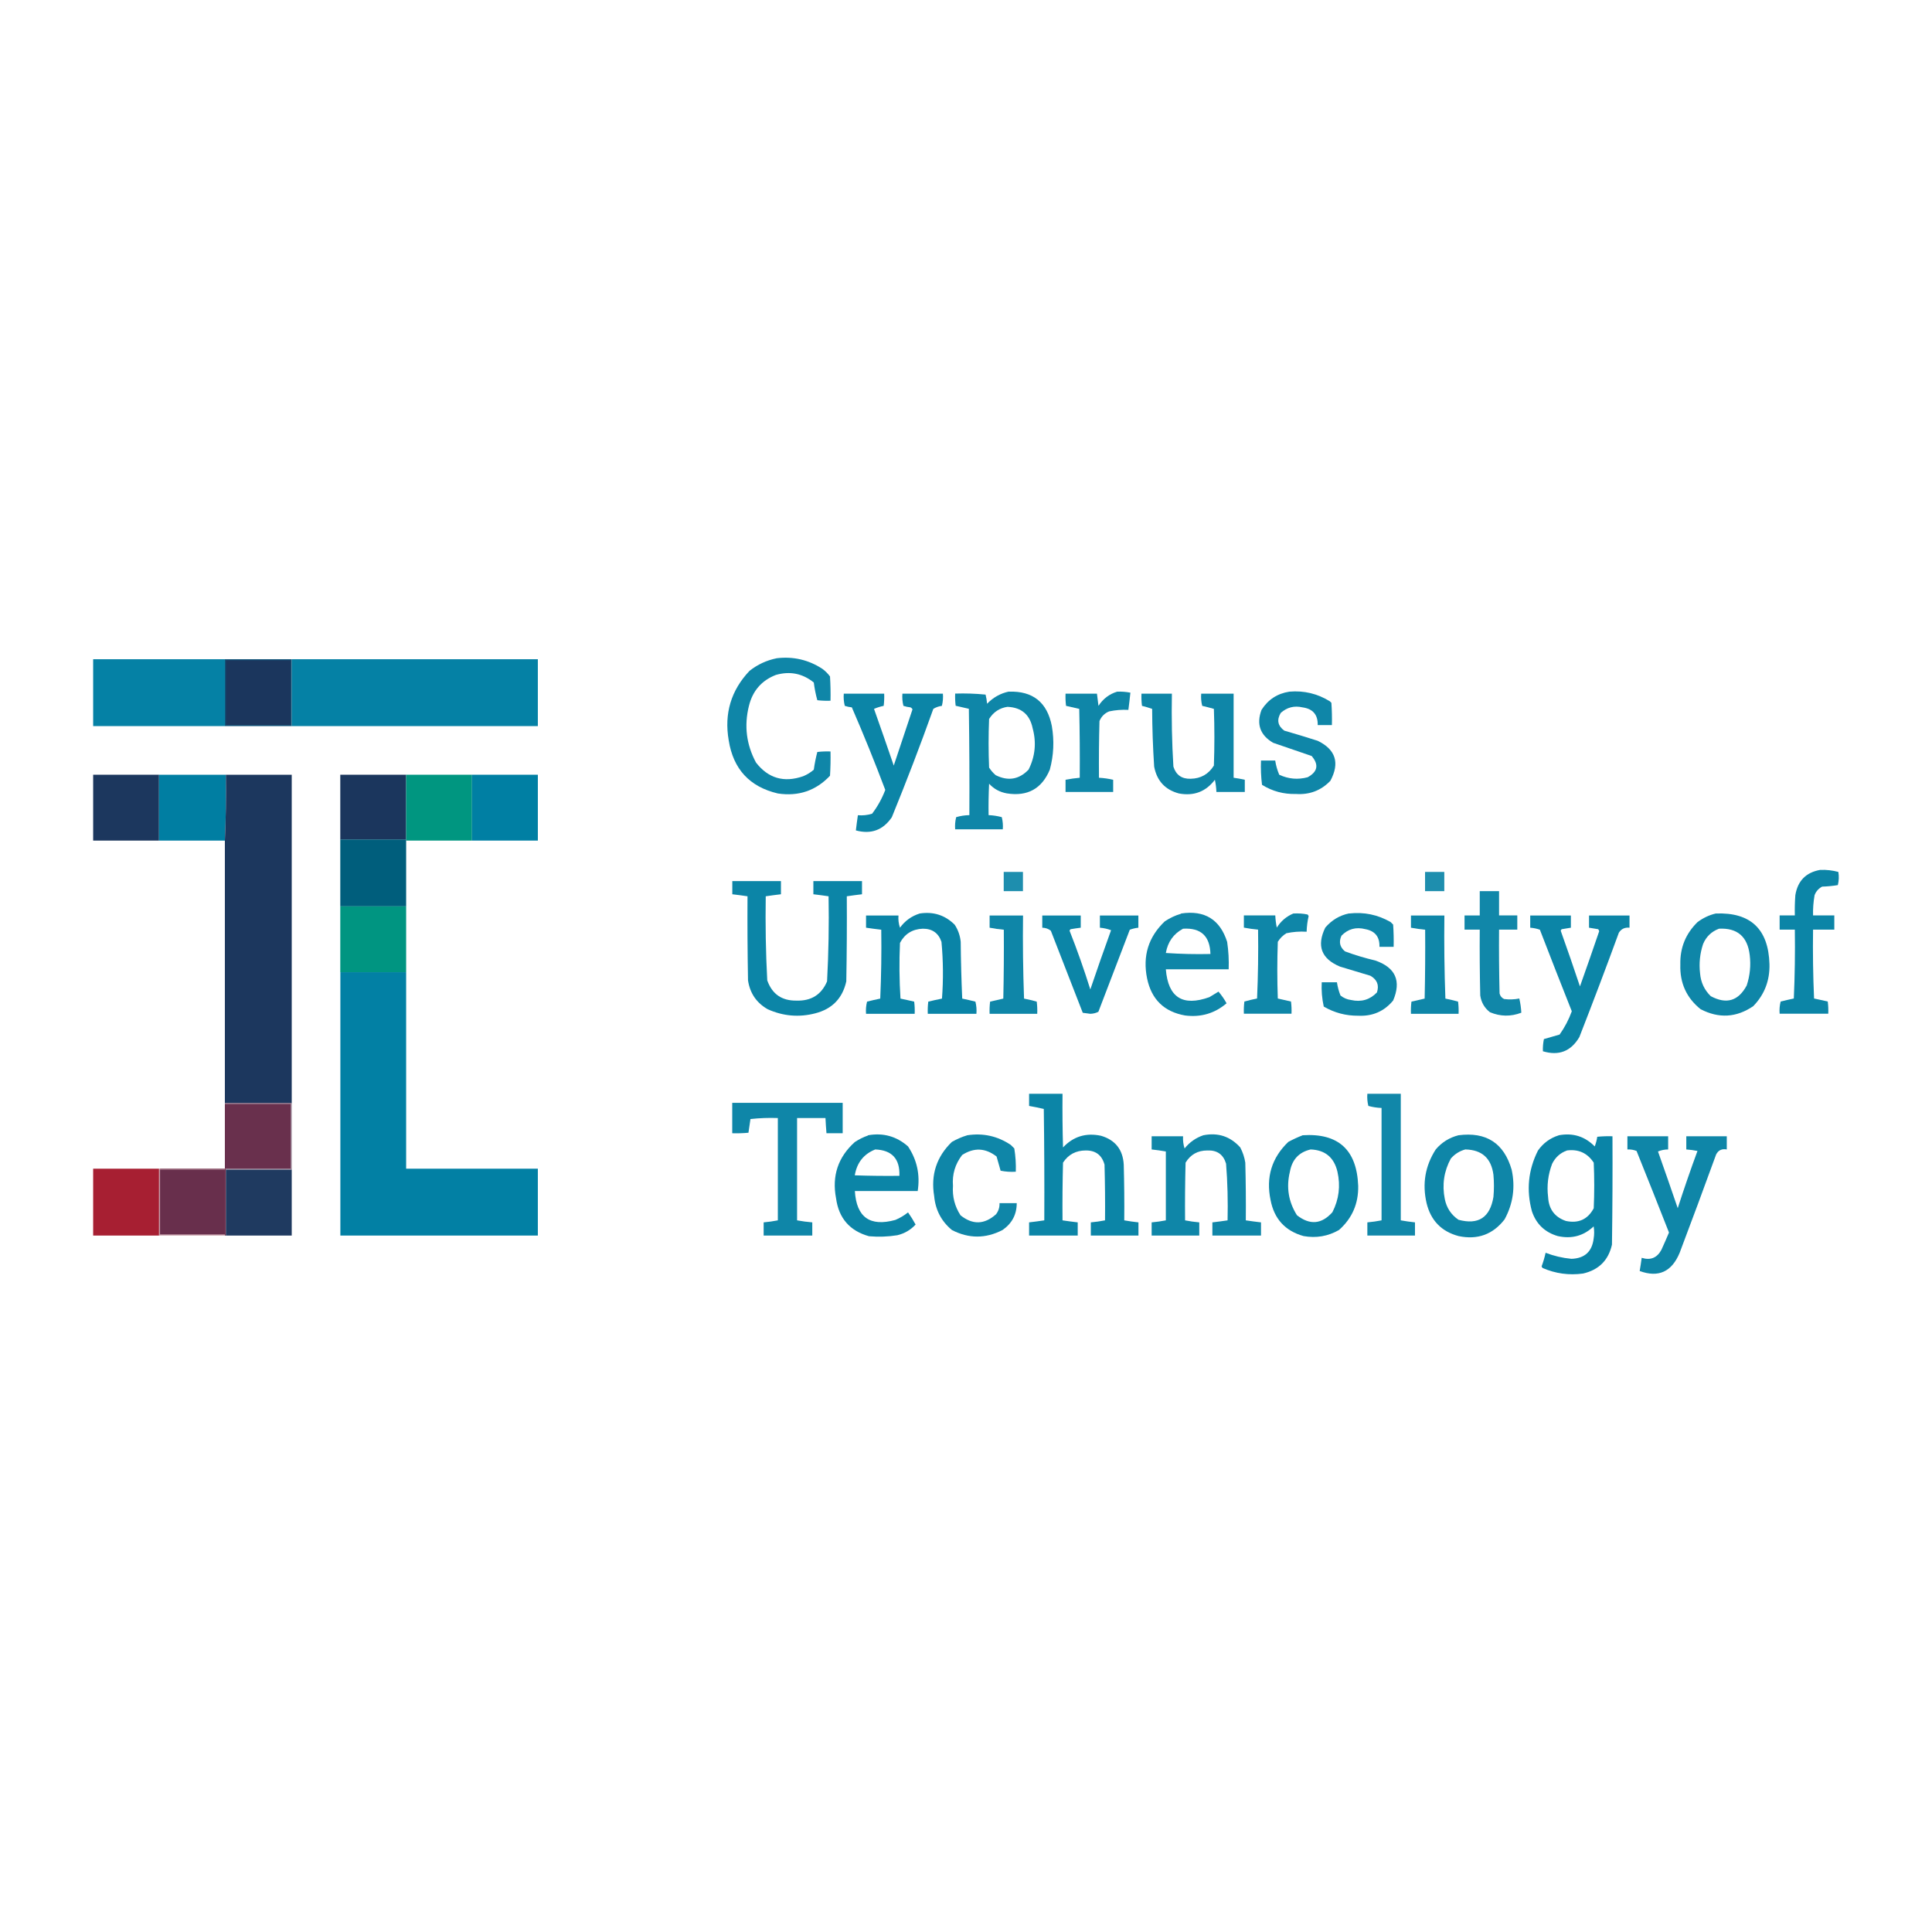 <?xml version="1.0" encoding="UTF-8"?><svg id="Capa_1" xmlns="http://www.w3.org/2000/svg" viewBox="0 0 230 230"><defs><style>.cls-1{fill:#009581;}.cls-1,.cls-2,.cls-3,.cls-4,.cls-5,.cls-6,.cls-7,.cls-8,.cls-9,.cls-10,.cls-11,.cls-12,.cls-13,.cls-14,.cls-15,.cls-16,.cls-17,.cls-18,.cls-19,.cls-20,.cls-21,.cls-22,.cls-23,.cls-24,.cls-25,.cls-26,.cls-27,.cls-28,.cls-29,.cls-30,.cls-31,.cls-32,.cls-33,.cls-34,.cls-35,.cls-36{fill-rule:evenodd;}.cls-2{fill:#563050;opacity:.63;}.cls-2,.cls-3,.cls-6,.cls-7,.cls-8,.cls-9,.cls-10,.cls-11,.cls-14,.cls-15,.cls-16,.cls-18,.cls-19,.cls-20,.cls-21,.cls-22,.cls-23,.cls-24,.cls-25,.cls-26,.cls-27,.cls-28,.cls-29,.cls-30,.cls-32,.cls-33,.cls-34,.cls-35,.cls-36{isolation:isolate;}.cls-3{opacity:.93;}.cls-3,.cls-7,.cls-8,.cls-9,.cls-11,.cls-14,.cls-15,.cls-16,.cls-21,.cls-23,.cls-24,.cls-25,.cls-26,.cls-28,.cls-29,.cls-30,.cls-32,.cls-33,.cls-34,.cls-35,.cls-36{fill:#007fa3;}.cls-4{fill:#0f557b;}.cls-5{fill:#009680;}.cls-6{opacity:.99;}.cls-6,.cls-20,.cls-27,.cls-31{fill:#1b365d;}.cls-7{opacity:.94;}.cls-8{opacity:.88;}.cls-9{opacity:.95;}.cls-10,.cls-12{fill:#682f4c;}.cls-10,.cls-32{opacity:.99;}.cls-11{opacity:.98;}.cls-13{fill:#007ea2;}.cls-14{opacity:.95;}.cls-15{opacity:.94;}.cls-16{opacity:.94;}.cls-17{fill:#005e7c;}.cls-18{fill:#84253f;opacity:.44;}.cls-19{fill:#a5192d;opacity:.97;}.cls-20{opacity:.99;}.cls-21{opacity:.96;}.cls-22{fill:#732a47;opacity:.95;}.cls-23{opacity:.94;}.cls-24{opacity:.94;}.cls-25{opacity:.98;}.cls-26{opacity:.94;}.cls-27{opacity:.98;}.cls-28{opacity:.95;}.cls-29{opacity:.94;}.cls-30{opacity:.94;}.cls-33{opacity:.94;}.cls-34{opacity:.95;}.cls-35{opacity:.95;}.cls-36{opacity:1;}</style></defs><path class="cls-33" d="m92.48,78.36c1.97-.23,3.78.19,5.43,1.27.35.26.65.56.9.9.06.96.08,1.93.06,2.89-.52.02-1.05,0-1.57-.06-.19-.69-.33-1.39-.42-2.11-1.34-1.08-2.84-1.38-4.52-.9-1.69.66-2.76,1.89-3.2,3.68-.59,2.36-.31,4.61.84,6.75,1.46,1.88,3.33,2.42,5.61,1.63.47-.19.89-.45,1.27-.78.1-.72.24-1.42.42-2.11.52-.06,1.04-.08,1.57-.06.02.97,0,1.93-.06,2.89-1.68,1.78-3.75,2.48-6.21,2.11-3.36-.79-5.31-2.9-5.85-6.33-.55-3.19.28-5.94,2.47-8.26.97-.77,2.06-1.27,3.26-1.51Z"/><path class="cls-25" d="m26.77,78.48v7.96h-15.68v-7.96h15.68Z"/><path class="cls-11" d="m34.73,78.48h29.3v7.96h-29.3v-7.96Z"/><path class="cls-4" d="m26.77,78.48h7.96v7.96h-7.96v-7.96Z"/><path class="cls-31" d="m26.89,78.6h7.72v7.72h-7.72v-7.72Z"/><path class="cls-33" d="m120.1,82.34c2.86-.1,4.57,1.27,5.12,4.1.3,1.75.22,3.48-.24,5.18-.95,2.28-2.66,3.22-5.12,2.83-.84-.15-1.54-.53-2.11-1.15-.06,1.25-.08,2.49-.06,3.74.53.02,1.06.1,1.57.24.12.48.16.96.12,1.45h-5.67c-.04-.49,0-.97.12-1.45.51-.15,1.03-.23,1.57-.24.02-4.22,0-8.44-.06-12.66-.52-.12-1.05-.24-1.57-.36-.06-.48-.08-.96-.06-1.45,1.21-.04,2.41,0,3.62.12.09.35.15.72.18,1.09.72-.75,1.59-1.24,2.59-1.45Zm-.12,1.81c1.63.08,2.62.93,2.95,2.53.47,1.71.31,3.36-.48,4.94-1.13,1.18-2.44,1.4-3.92.66-.31-.27-.57-.57-.78-.9-.08-1.93-.08-3.86,0-5.79.53-.84,1.27-1.32,2.23-1.45Z"/><path class="cls-29" d="m133,82.34c.53-.02,1.05.02,1.57.12-.07.68-.15,1.37-.24,2.05-.78-.04-1.54.02-2.29.18-.54.22-.92.6-1.15,1.15-.06,2.25-.08,4.5-.06,6.75.57.03,1.13.11,1.69.24v1.45h-5.67v-1.45c.56-.11,1.12-.19,1.69-.24.02-2.73,0-5.47-.06-8.2-.52-.12-1.05-.24-1.57-.36-.06-.48-.08-.96-.06-1.45h3.74c.06.48.12.96.18,1.45.55-.84,1.29-1.41,2.23-1.69Z"/><path class="cls-29" d="m153.5,82.34c1.74-.15,3.35.24,4.82,1.15l.18.18c.06.88.08,1.77.06,2.65h-1.69c.03-1.24-.58-1.94-1.81-2.11-.99-.23-1.85,0-2.59.66-.5.84-.35,1.54.42,2.11,1.33.38,2.66.79,3.98,1.21,2.14,1.04,2.65,2.63,1.51,4.76-1.11,1.16-2.48,1.68-4.1,1.57-1.46.04-2.81-.32-4.04-1.09-.12-.96-.16-1.93-.12-2.89h1.69c.09.59.25,1.15.48,1.69,1.09.51,2.21.61,3.38.3,1.2-.65,1.36-1.5.48-2.53-1.53-.52-3.05-1.04-4.58-1.57-1.56-.91-2.02-2.22-1.39-3.92.78-1.23,1.89-1.95,3.32-2.17Z"/><path class="cls-34" d="m100.44,82.58h4.82c.02.48,0,.97-.06,1.45-.39.08-.78.2-1.15.36.8,2.25,1.58,4.5,2.35,6.75.74-2.23,1.49-4.46,2.23-6.69-.05-.11-.13-.19-.24-.24-.29-.03-.57-.09-.84-.18-.12-.48-.16-.96-.12-1.45h4.82c.04.49,0,.97-.12,1.45-.37.05-.72.17-1.02.36-1.55,4.34-3.2,8.64-4.94,12.9-1.04,1.53-2.47,2.06-4.28,1.57.07-.6.15-1.21.24-1.81.58.05,1.14-.01,1.69-.18.66-.86,1.18-1.81,1.57-2.83-1.25-3.32-2.58-6.6-3.98-9.83-.29-.03-.57-.09-.84-.18-.12-.48-.16-.96-.12-1.45Z"/><path class="cls-26" d="m135.89,82.58h3.62c-.05,2.9,0,5.79.18,8.68.31,1,1,1.48,2.05,1.45,1.21-.02,2.14-.55,2.77-1.57.08-2.25.08-4.5,0-6.75-.46-.13-.92-.25-1.39-.36-.12-.48-.16-.96-.12-1.45h3.86v10.01c.45.06.89.14,1.33.24v1.45h-3.38c-.02-.49-.08-.97-.18-1.45-1.08,1.42-2.5,1.96-4.28,1.63-1.65-.44-2.63-1.51-2.95-3.2-.15-2.29-.23-4.58-.24-6.87-.4-.14-.8-.26-1.21-.36-.06-.48-.08-.96-.06-1.45Z"/><path class="cls-20" d="m18.93,92.23v7.84h-7.84v-7.84h7.84Z"/><path class="cls-13" d="m18.93,92.23h7.96c.04,2.63,0,5.25-.12,7.84h-7.84v-7.84Z"/><path class="cls-6" d="m26.89,92.23h7.84v39.07h-7.96v-31.23c.12-2.59.16-5.2.12-7.84Z"/><path class="cls-31" d="m48.35,92.23v7.72h-7.84v-7.72h7.84Z"/><path class="cls-5" d="m48.35,92.23h7.84v7.84h-7.84v-7.84Z"/><path class="cls-36" d="m56.19,92.23h7.84v7.84h-7.84v-7.84Z"/><path class="cls-17" d="m40.51,99.94h7.84v7.96h-7.84v-7.96Z"/><path class="cls-14" d="m216.68,103.56c.74-.03,1.46.05,2.17.24.09.52.07,1.04-.06,1.57-.61.1-1.24.16-1.87.18-.43.23-.73.57-.9,1.02-.14.8-.2,1.6-.18,2.41h2.53v1.69h-2.53c-.04,2.73,0,5.47.12,8.2.55.11,1.09.24,1.63.36.06.48.08.96.06,1.45h-5.79c-.04-.49,0-.97.12-1.45.52-.13,1.04-.25,1.57-.36.12-2.73.16-5.47.12-8.2h-1.81v-1.69h1.81c-.02-.8,0-1.61.06-2.41.28-1.71,1.27-2.71,2.95-3.01Z"/><path class="cls-8" d="m119.49,103.8h2.29v2.29h-2.29v-2.29Z"/><path class="cls-8" d="m169.65,103.8h2.29v2.29h-2.29v-2.29Z"/><path class="cls-35" d="m87.18,104.89h5.79v1.57c-.6.07-1.21.15-1.81.24-.05,3.34,0,6.68.18,10.01.58,1.64,1.74,2.44,3.5,2.41,1.74.05,2.95-.71,3.62-2.29.18-3.37.24-6.75.18-10.13-.6-.09-1.2-.17-1.81-.24v-1.57h5.79v1.57c-.6.07-1.21.15-1.81.24.02,3.38,0,6.75-.06,10.13-.45,2.01-1.67,3.28-3.68,3.8-1.95.51-3.84.34-5.67-.48-1.34-.76-2.12-1.91-2.35-3.44-.06-3.34-.08-6.67-.06-10.01-.6-.09-1.2-.17-1.81-.24v-1.57Z"/><path class="cls-3" d="m176.17,106.09h2.29v2.89h2.17v1.69h-2.17c-.02,2.53,0,5.06.06,7.6.08.31.26.53.54.66.61.08,1.21.06,1.81-.06.13.56.21,1.12.24,1.69-1.26.48-2.5.46-3.74-.06-.65-.51-1.03-1.17-1.15-1.99-.06-2.61-.08-5.22-.06-7.84h-1.81v-1.69h1.81v-2.89Z"/><path class="cls-1" d="m40.51,107.9h7.84v7.84h-7.84v-7.84Z"/><path class="cls-21" d="m109.49,108.75c1.62-.25,3.01.19,4.16,1.33.41.62.65,1.31.72,2.05.02,2.25.08,4.5.18,6.75.53.11,1.05.23,1.57.36.12.48.16.96.12,1.45h-5.79c-.02-.48,0-.97.06-1.45.54-.13,1.08-.25,1.63-.36.17-2.25.15-4.5-.06-6.75-.35-1.05-1.1-1.58-2.23-1.57-1.23.05-2.14.61-2.71,1.69-.1,2.21-.08,4.42.06,6.63.55.11,1.09.24,1.63.36.06.48.08.96.06,1.45h-5.79c-.04-.49,0-.97.12-1.45.52-.13,1.04-.25,1.57-.36.12-2.73.16-5.47.12-8.2-.6-.07-1.21-.15-1.81-.24v-1.45h3.86c-.04.5.02.98.18,1.45.6-.83,1.39-1.39,2.35-1.69Z"/><path class="cls-33" d="m140.6,108.75c2.81-.42,4.64.71,5.49,3.38.16,1.08.22,2.16.18,3.26h-7.48c.27,3.35,2,4.46,5.18,3.32.36-.22.72-.44,1.09-.66.36.43.69.89.96,1.39-1.42,1.21-3.07,1.69-4.94,1.45-2.49-.44-4-1.91-4.52-4.4-.55-2.68.15-4.95,2.11-6.81.61-.4,1.25-.71,1.93-.9Zm.24,1.81c2.12-.13,3.2.87,3.26,3.01-1.77.04-3.54,0-5.31-.12.23-1.31.91-2.28,2.05-2.89Z"/><path class="cls-30" d="m153.98,108.75c.57-.03,1.13,0,1.69.12.04.06.08.12.12.18-.14.61-.22,1.24-.24,1.87-.82-.05-1.62.01-2.41.18-.42.26-.76.6-1.02,1.02-.08,2.25-.08,4.5,0,6.75.52.12,1.05.24,1.57.36.06.48.08.96.06,1.45h-5.67c-.02-.48,0-.97.06-1.45.5-.14,1-.26,1.51-.36.12-2.73.16-5.47.12-8.2-.57-.05-1.13-.13-1.69-.24v-1.45h3.74c.02.49.08.97.18,1.45.49-.78,1.15-1.34,1.99-1.69Z"/><path class="cls-24" d="m160.61,108.75c1.77-.2,3.42.14,4.94,1.02.1.1.2.2.3.3.06.88.08,1.77.06,2.65h-1.69c.04-1.19-.52-1.89-1.69-2.11-1.11-.28-2.05-.02-2.83.78-.34.74-.2,1.36.42,1.87,1.18.44,2.39.8,3.62,1.09,2.4.84,3.1,2.43,2.11,4.76-1.07,1.29-2.45,1.89-4.16,1.81-1.47.01-2.83-.35-4.1-1.09-.21-.95-.29-1.92-.24-2.89h1.81c.08.54.22,1.06.42,1.57.37.3.79.48,1.27.54,1.2.27,2.23-.03,3.07-.9.29-.87.02-1.53-.78-1.99-1.2-.36-2.41-.72-3.62-1.09-2.22-.93-2.8-2.47-1.75-4.64.76-.89,1.71-1.46,2.83-1.69Z"/><path class="cls-16" d="m204.26,108.75c4.14-.16,6.27,1.85,6.39,6.03.05,1.95-.59,3.62-1.93,5-2.01,1.37-4.1,1.49-6.27.36-1.68-1.35-2.48-3.12-2.41-5.31-.05-2,.64-3.68,2.05-5.06.66-.49,1.39-.84,2.17-1.02Zm.36,1.81c2.19-.12,3.42.93,3.68,3.14.15,1.23.03,2.44-.36,3.62-.99,1.85-2.42,2.27-4.28,1.27-.76-.74-1.18-1.64-1.27-2.71-.14-1.19-.02-2.36.36-3.5.37-.88,1-1.48,1.87-1.81Z"/><path class="cls-7" d="m117.81,108.99h3.98c-.04,3.3,0,6.59.12,9.89.51.1,1.01.22,1.51.36.06.48.08.96.06,1.45h-5.67c-.02-.48,0-.97.06-1.45.52-.12,1.05-.24,1.57-.36.06-2.73.08-5.47.06-8.2-.57-.05-1.13-.13-1.69-.24v-1.45Z"/><path class="cls-9" d="m124.08,108.99h4.58v1.45c-.4.05-.8.11-1.21.18-.06.05-.1.11-.12.18.91,2.3,1.73,4.63,2.47,6.99.8-2.36,1.62-4.71,2.47-7.05-.42-.16-.86-.26-1.33-.3v-1.45h4.58v1.45c-.35.04-.69.12-1.02.24-1.25,3.26-2.49,6.51-3.74,9.77-.29.15-.61.23-.96.24-.3-.04-.6-.08-.9-.12-1.27-3.26-2.53-6.51-3.8-9.77-.29-.23-.63-.35-1.02-.36v-1.45Z"/><path class="cls-7" d="m167.97,108.99h3.98c-.04,3.3,0,6.59.12,9.89.51.1,1.01.22,1.51.36.06.48.08.96.06,1.45h-5.67c-.02-.48,0-.97.06-1.45.52-.12,1.05-.24,1.57-.36.06-2.73.08-5.47.06-8.2-.57-.05-1.13-.13-1.69-.24v-1.45Z"/><path class="cls-28" d="m182.19,108.99h4.82v1.45c-.36.06-.72.12-1.09.18-.06.05-.1.11-.12.18.79,2.2,1.55,4.41,2.29,6.63.78-2.18,1.54-4.38,2.29-6.57-.02-.09-.06-.17-.12-.24-.36-.06-.72-.12-1.09-.18v-1.45h4.82v1.45c-.56-.06-.99.15-1.27.6-1.52,4.16-3.09,8.3-4.7,12.42-1,1.7-2.45,2.26-4.34,1.69-.02-.48.02-.97.12-1.45.61-.17,1.24-.35,1.87-.54.61-.86,1.09-1.78,1.45-2.77-1.28-3.23-2.55-6.46-3.8-9.71-.37-.13-.75-.21-1.15-.24v-1.45Z"/><path class="cls-32" d="m40.51,115.74h7.84v23.39h15.68v7.96h-23.51v-31.35Z"/><path class="cls-9" d="m122.51,130.21h3.98c-.02,2.13,0,4.26.06,6.39,1.23-1.31,2.74-1.77,4.52-1.39,1.7.5,2.61,1.65,2.71,3.44.06,2.21.08,4.42.06,6.63.56.1,1.12.18,1.69.24v1.57h-5.67v-1.57c.57-.05,1.13-.13,1.69-.24.02-2.21,0-4.42-.06-6.63-.31-1.14-1.06-1.7-2.23-1.69-1.17,0-2.08.48-2.71,1.45-.06,2.29-.08,4.58-.06,6.87.6.09,1.2.17,1.81.24v1.57h-5.79v-1.57c.61-.07,1.21-.15,1.81-.24.02-4.42,0-8.84-.06-13.26-.58-.14-1.16-.26-1.75-.36v-1.45Z"/><path class="cls-3" d="m162.78,130.21h3.98v15.07c.56.1,1.12.18,1.69.24v1.57h-5.67v-1.57c.57-.05,1.13-.13,1.69-.24v-13.38c-.53-.02-1.06-.1-1.57-.24-.12-.48-.16-.96-.12-1.45Z"/><path class="cls-15" d="m87.18,131.29h13.14v3.62h-1.93c-.05-.6-.09-1.2-.12-1.81h-3.38v12.18c.6.11,1.2.19,1.81.24v1.57h-5.79v-1.57c.57-.05,1.13-.13,1.69-.24v-12.18c-1.09-.04-2.17,0-3.26.12-.08.55-.16,1.09-.24,1.63-.64.06-1.28.08-1.93.06v-3.62Z"/><path class="cls-10" d="m26.77,131.41h7.84v7.72h-7.84v-7.72Z"/><path class="cls-2" d="m26.77,131.41v-.12h7.96v7.96h-7.84v-.12h7.72v-7.72h-7.84Z"/><path class="cls-34" d="m103.34,135.15c1.82-.32,3.4.13,4.76,1.33,1.07,1.61,1.45,3.37,1.15,5.31h-7.48c.19,3.13,1.8,4.27,4.82,3.44.55-.23,1.05-.53,1.51-.9.33.47.63.95.9,1.45-.59.64-1.31,1.06-2.17,1.27-1.12.18-2.24.22-3.38.12-2.29-.64-3.6-2.15-3.92-4.52-.51-2.66.24-4.9,2.23-6.69.5-.33,1.02-.59,1.57-.78Zm.84,1.69c2,.07,2.97,1.12,2.89,3.14-1.77.02-3.54,0-5.31-.06.25-1.49,1.05-2.52,2.41-3.07Z"/><path class="cls-29" d="m115.15,135.15c1.89-.29,3.62.1,5.18,1.15.14.14.28.28.42.42.15.92.21,1.84.18,2.77-.61.04-1.21,0-1.81-.12-.16-.56-.32-1.13-.48-1.69-1.33-1.03-2.69-1.09-4.1-.18-.83,1.08-1.2,2.3-1.09,3.68-.09,1.27.21,2.44.9,3.5,1.44,1.15,2.84,1.11,4.22-.12.3-.39.44-.83.42-1.33h2.05c0,1.36-.57,2.42-1.69,3.2-2.01,1.04-4.02,1.04-6.03,0-1.26-1.05-1.96-2.4-2.11-4.04-.42-2.54.29-4.69,2.11-6.45.59-.33,1.19-.6,1.81-.78Z"/><path class="cls-23" d="m143.25,135.15c1.76-.35,3.22.14,4.4,1.45.3.57.5,1.17.6,1.81.06,2.29.08,4.58.06,6.87.6.09,1.2.17,1.81.24v1.57h-5.79v-1.57c.61-.07,1.21-.15,1.81-.24.05-2.26,0-4.51-.18-6.75-.33-1.1-1.07-1.62-2.23-1.57-1.14,0-2,.48-2.59,1.45-.06,2.29-.08,4.58-.06,6.87.56.11,1.12.19,1.69.24v1.57h-5.67v-1.57c.57-.05,1.13-.13,1.69-.24v-8.2c-.56-.1-1.12-.18-1.69-.24v-1.57h3.74c-.03.49.03.98.18,1.45.6-.75,1.35-1.27,2.23-1.57Z"/><path class="cls-9" d="m155.06,135.15c4.26-.28,6.47,1.73,6.63,6.03.04,2.11-.72,3.86-2.29,5.25-1.31.75-2.72.99-4.22.72-2.18-.61-3.49-2.04-3.92-4.28-.57-2.72.13-5.03,2.11-6.93.56-.3,1.12-.56,1.69-.78Zm.96,1.69c1.73.06,2.8.95,3.2,2.65.38,1.69.18,3.29-.6,4.82-1.28,1.44-2.69,1.56-4.22.36-1.01-1.6-1.29-3.33-.84-5.18.26-1.45,1.08-2.33,2.47-2.65Z"/><path class="cls-33" d="m173.63,135.15c3.3-.43,5.41.93,6.33,4.1.45,2.08.17,4.05-.84,5.91-1.39,1.8-3.22,2.47-5.49,1.99-2.04-.55-3.3-1.86-3.8-3.92-.53-2.3-.17-4.43,1.09-6.39.73-.86,1.64-1.42,2.71-1.69Zm.84,1.69c1.96.05,3.06,1.05,3.32,3.01.08.88.08,1.77,0,2.65-.41,2.44-1.79,3.35-4.16,2.71-.88-.6-1.42-1.42-1.63-2.47-.34-1.7-.1-3.31.72-4.82.48-.55,1.07-.91,1.75-1.09Z"/><path class="cls-21" d="m185.57,135.15c1.68-.31,3.1.13,4.28,1.33.14-.37.24-.75.3-1.15.6-.06,1.2-.08,1.81-.06.02,4.3,0,8.6-.06,12.9-.42,1.87-1.57,3.01-3.44,3.44-1.67.23-3.28.01-4.82-.66-.04-.06-.08-.12-.12-.18.2-.53.36-1.08.48-1.63.99.38,2.01.62,3.07.72,1.57-.05,2.46-.85,2.65-2.41.08-.48.08-.96,0-1.45-1.21,1.14-2.63,1.52-4.28,1.15-1.53-.45-2.56-1.43-3.07-2.95-.68-2.51-.44-4.92.72-7.23.63-.89,1.45-1.49,2.47-1.81Zm.96,1.81c1.38-.18,2.44.3,3.2,1.45.08,1.81.08,3.62,0,5.43-.71,1.33-1.82,1.83-3.32,1.51-1.33-.46-2.03-1.41-2.11-2.83-.17-1.37-.01-2.69.48-3.98.38-.76.96-1.29,1.75-1.57Z"/><path class="cls-24" d="m193.77,135.27h4.82v1.57c-.42,0-.82.08-1.21.24.8,2.25,1.58,4.5,2.35,6.75.74-2.29,1.52-4.56,2.35-6.81-.44-.09-.88-.15-1.33-.18v-1.57h4.82v1.57c-.58-.11-1.01.09-1.27.6-1.42,3.91-2.87,7.81-4.34,11.7-.94,2.27-2.53,2.99-4.76,2.17.09-.52.17-1.04.24-1.57,1.05.33,1.84,0,2.35-.96.31-.68.61-1.36.9-2.05-1.27-3.24-2.56-6.48-3.86-9.71-.35-.14-.71-.2-1.09-.18v-1.57Z"/><path class="cls-19" d="m18.93,139.13v7.96h-7.84v-7.96h7.84Z"/><path class="cls-22" d="m19.05,139.25v-.12h7.84v7.96h-.12v-7.84h-7.72Z"/><path class="cls-12" d="m19.05,139.25h7.72v7.72h-7.72v-7.72Z"/><path class="cls-27" d="m26.89,139.25h7.84v7.84h-7.84v-7.84Z"/><path class="cls-18" d="m18.93,139.13h.12v7.84h7.72v.12h-7.84v-7.96Z"/></svg>
